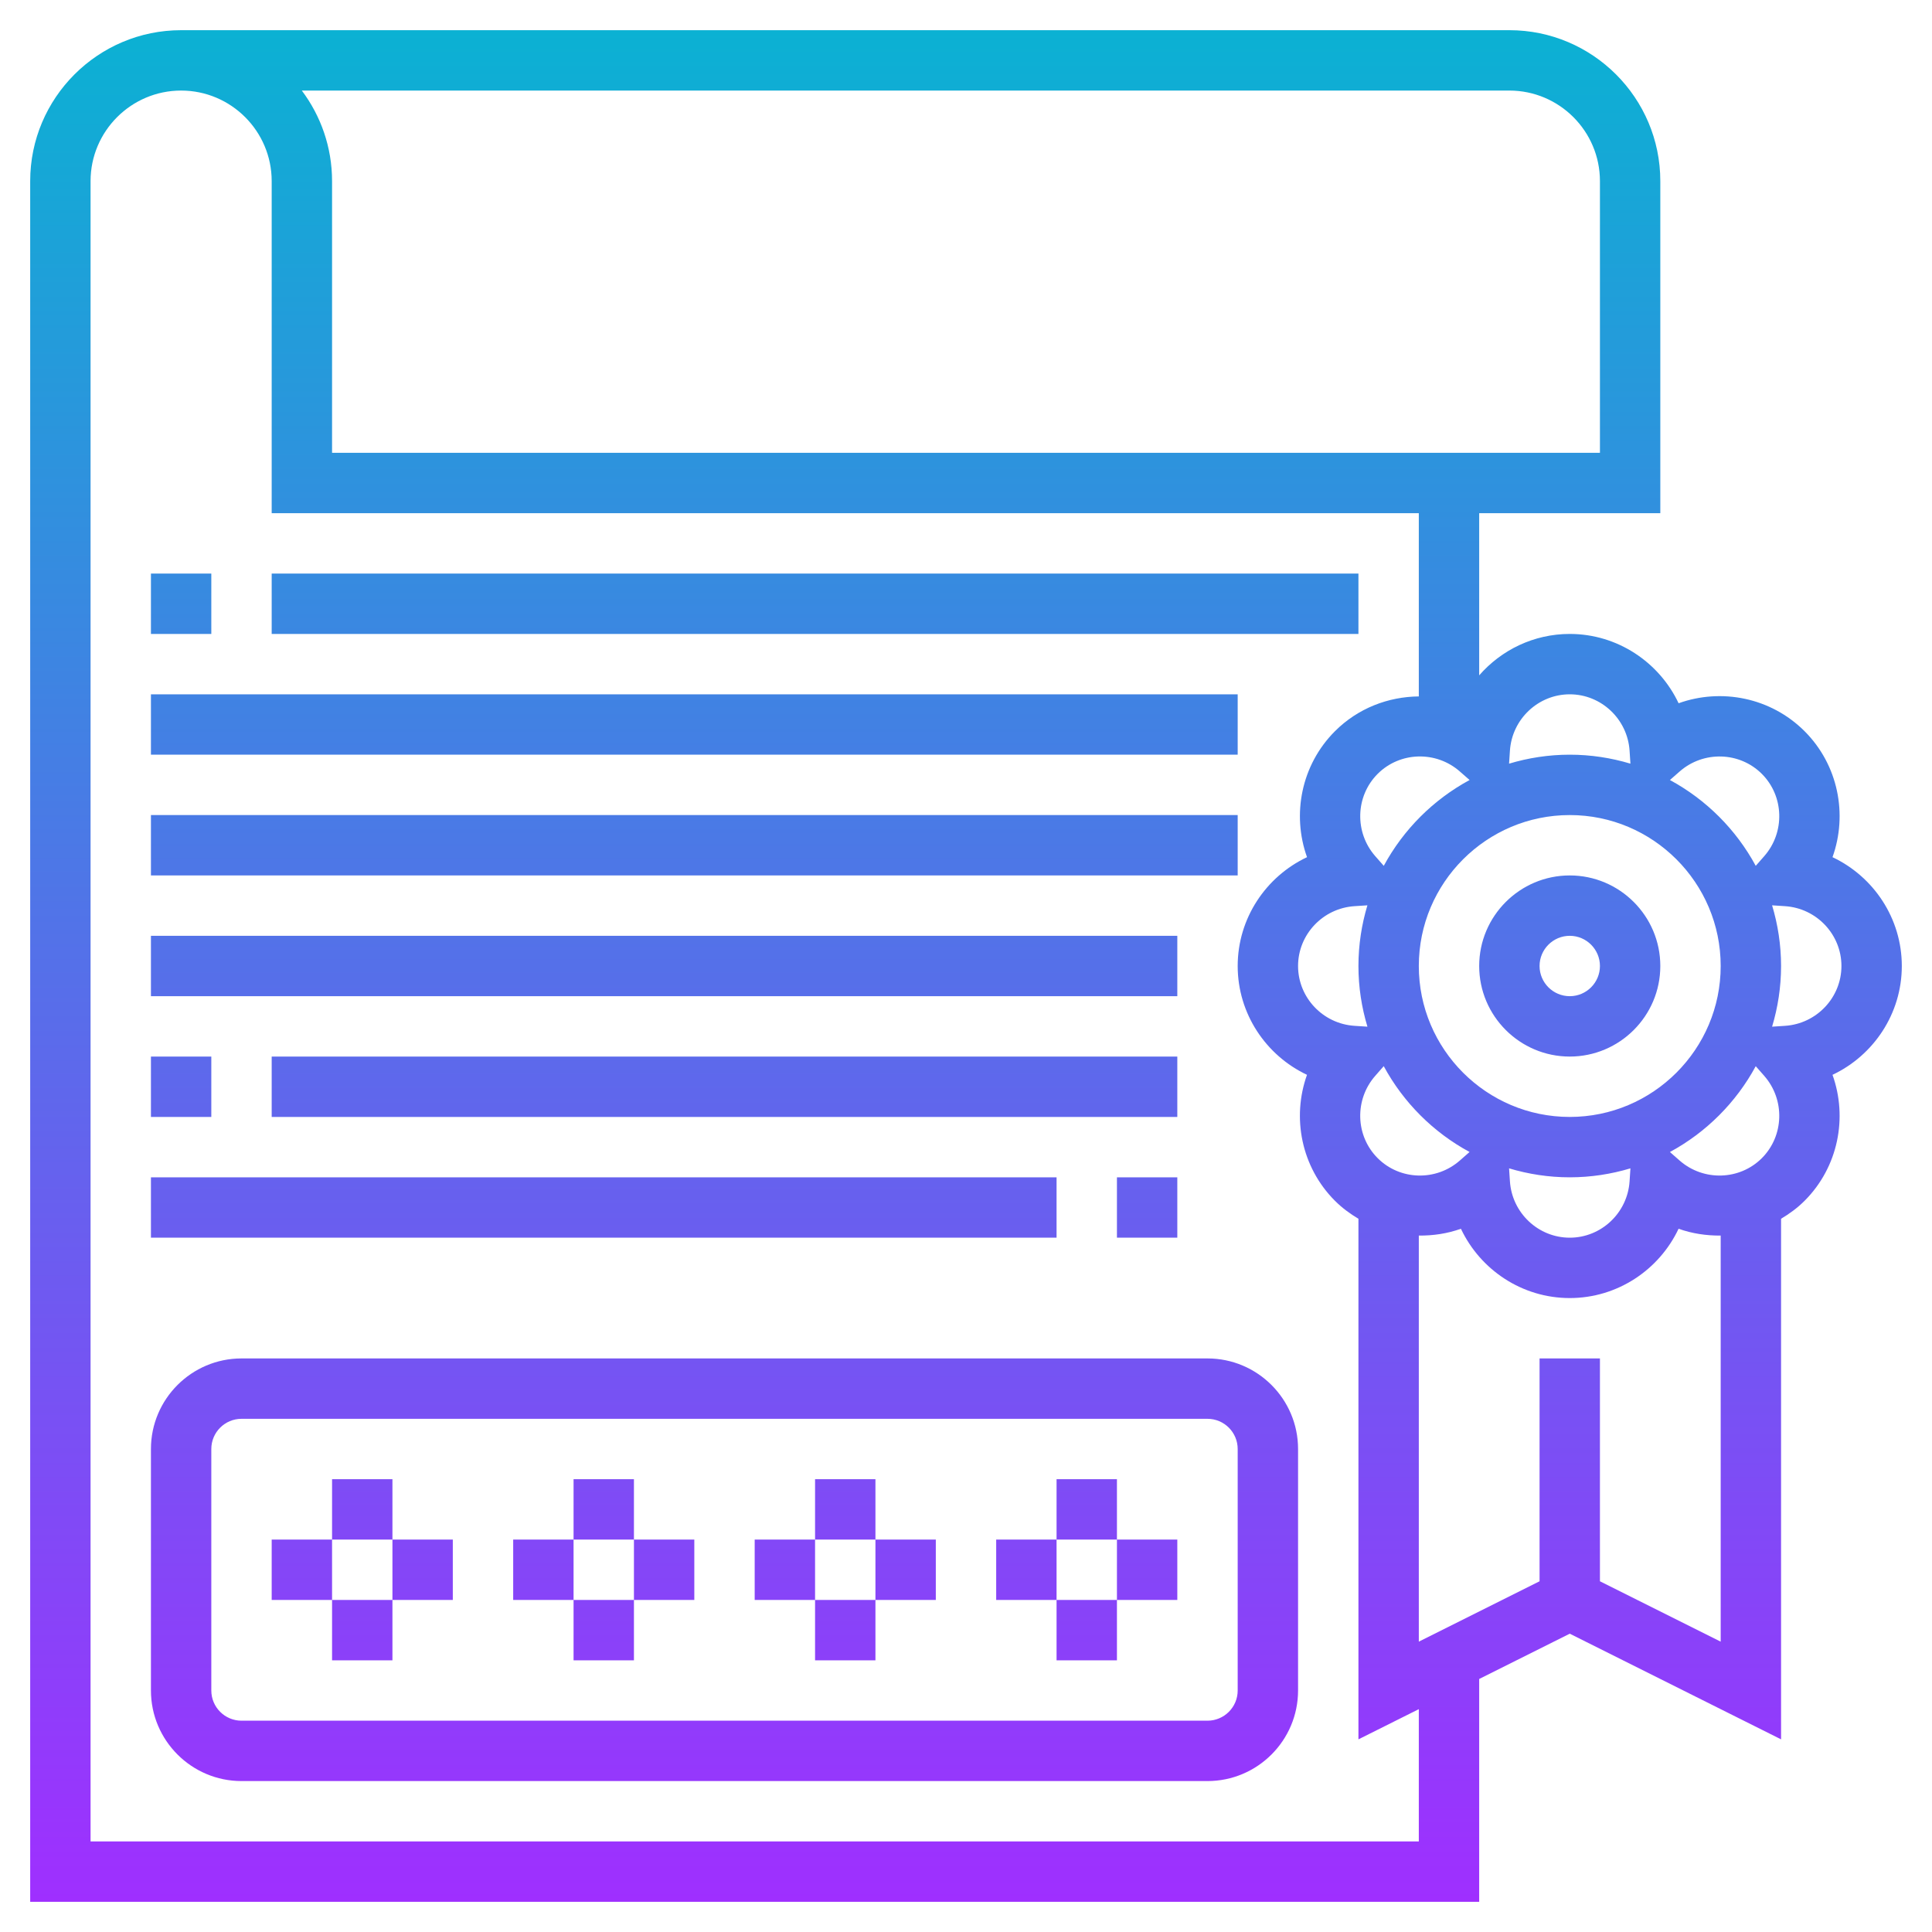 <?xml version="1.0" encoding="iso-8859-1"?>
<!-- Generator: Adobe Illustrator 22.1.0, SVG Export Plug-In . SVG Version: 6.00 Build 0)  -->
<svg xmlns="http://www.w3.org/2000/svg" xmlns:xlink="http://www.w3.org/1999/xlink" version="1.1" id="Layer_1_1_" x="0px" y="0px" viewBox="0 0 64 64" style="enable-background:new 0 0 64 64;" xml:space="preserve" width="512" height="512">
<linearGradient id="SVGID_1_" gradientUnits="userSpaceOnUse" x1="32" y1="63" x2="32" y2="1">
	<stop offset="0" style="stop-color:#9F2FFF"/>
	<stop offset="1" style="stop-color:#0BB1D3"/>
</linearGradient>
<path style="fill:url(#SVGID_1_);" d="M60.704,28.395c0.508-1.416,0.192-3.056-0.925-4.173c-1.119-1.118-2.758-1.434-4.173-0.926  C54.963,21.936,53.58,21,52,21c-1.189,0-2.266,0.53-3,1.372V17h6V6c0-2.757-2.243-5-5-5H6C3.243,1,1,3.243,1,6v57h48v-7.382l3-1.5  l7,3.5V40.373c0.277-0.165,0.542-0.358,0.779-0.595c1.117-1.118,1.433-2.757,0.925-4.173C62.064,34.963,63,33.58,63,32  S62.064,29.037,60.704,28.395z M55.64,25.557c0.79-0.693,1.986-0.658,2.724,0.079c0.737,0.738,0.772,1.935,0.079,2.725l-0.282,0.321  c-0.65-1.202-1.641-2.193-2.843-2.843L55.64,25.557z M58.443,35.64c0.693,0.79,0.658,1.986-0.079,2.725  c-0.736,0.736-1.934,0.773-2.725,0.079l-0.321-0.282c1.202-0.65,2.193-1.641,2.843-2.843L58.443,35.64z M48.36,25.557l0.322,0.282  c-1.202,0.65-2.193,1.641-2.843,2.843l-0.282-0.321c-0.693-0.79-0.658-1.987,0.079-2.725C46.374,24.898,47.571,24.863,48.36,25.557z   M52,27c2.757,0,5,2.243,5,5s-2.243,5-5,5s-5-2.243-5-5S49.243,27,52,27z M45.297,29.99C45.106,30.627,45,31.301,45,32  c0,0.699,0.106,1.373,0.298,2.01l-0.427-0.028C43.821,33.914,43,33.043,43,32s0.821-1.914,1.87-1.982L45.297,29.99z M45.636,38.364  c-0.738-0.738-0.772-1.935-0.08-2.725l0.282-0.321c0.65,1.202,1.641,2.193,2.843,2.843l-0.321,0.282  C47.57,39.137,46.374,39.103,45.636,38.364z M52,39c0.699,0,1.373-0.106,2.01-0.297l-0.028,0.427C53.914,40.179,53.043,41,52,41  s-1.914-0.821-1.982-1.87l-0.028-0.427C50.627,38.894,51.301,39,52,39z M52,23c1.043,0,1.914,0.821,1.982,1.87l0.028,0.427  C53.373,25.106,52.699,25,52,25s-1.373,0.106-2.01,0.297l0.028-0.427C50.086,23.821,50.957,23,52,23z M50,3c1.654,0,3,1.346,3,3v9  H11V6c0-1.125-0.374-2.164-1.002-3H50z M47,61H3V6c0-1.654,1.346-3,3-3s3,1.346,3,3v11h38v6.07c-1.011,0.009-2.016,0.39-2.778,1.152  c-1.117,1.118-1.433,2.757-0.925,4.173C41.936,29.037,41,30.42,41,32s0.936,2.963,2.296,3.605c-0.507,1.416-0.191,3.055,0.926,4.173  c0.237,0.237,0.501,0.43,0.778,0.595v17.245l2-1V61z M57,54.382l-4-2V45h-2v7.382l-4,2V40.93c0.472,0.004,0.944-0.064,1.395-0.226  C49.037,42.064,50.42,43,52,43s2.963-0.936,3.605-2.296c0.45,0.161,0.923,0.23,1.395,0.226V54.382z M59.13,33.982l-0.427,0.028  C58.894,33.373,59,32.699,59,32c0-0.699-0.106-1.373-0.297-2.01l0.427,0.028C60.179,30.086,61,30.957,61,32  S60.179,33.914,59.13,33.982z M52,35c1.654,0,3-1.346,3-3s-1.346-3-3-3s-3,1.346-3,3S50.346,35,52,35z M52,31c0.551,0,1,0.449,1,1  s-0.449,1-1,1s-1-0.449-1-1S51.449,31,52,31z M7,21H5v-2h2V21z M45,21H9v-2h36V21z M41,25H5v-2h36V25z M41,29H5v-2h36V29z M40,45H8  c-1.654,0-3,1.346-3,3v8c0,1.654,1.346,3,3,3h32c1.654,0,3-1.346,3-3v-8C43,46.346,41.654,45,40,45z M41,56c0,0.552-0.449,1-1,1H8  c-0.551,0-1-0.448-1-1v-8c0-0.552,0.449-1,1-1h32c0.551,0,1,0.448,1,1V56z M13,51h-2v-2h2V51z M11,53h2v2h-2V53z M13,51h2v2h-2V51z   M11,51v2H9v-2H11z M21,51h-2v-2h2V51z M19,53h2v2h-2V53z M21,51h2v2h-2V51z M19,51v2h-2v-2H19z M29,51h-2v-2h2V51z M27,53h2v2h-2  V53z M29,51h2v2h-2V51z M27,51v2h-2v-2H27z M37,51h-2v-2h2V51z M35,53h2v2h-2V53z M37,51h2v2h-2V51z M35,51v2h-2v-2H35z M39,33H5v-2  h34V33z M39,37H9v-2h30V37z M7,37H5v-2h2V37z M35,41H5v-2h30V41z M37,41v-2h2v2H37z"/>
</svg>
